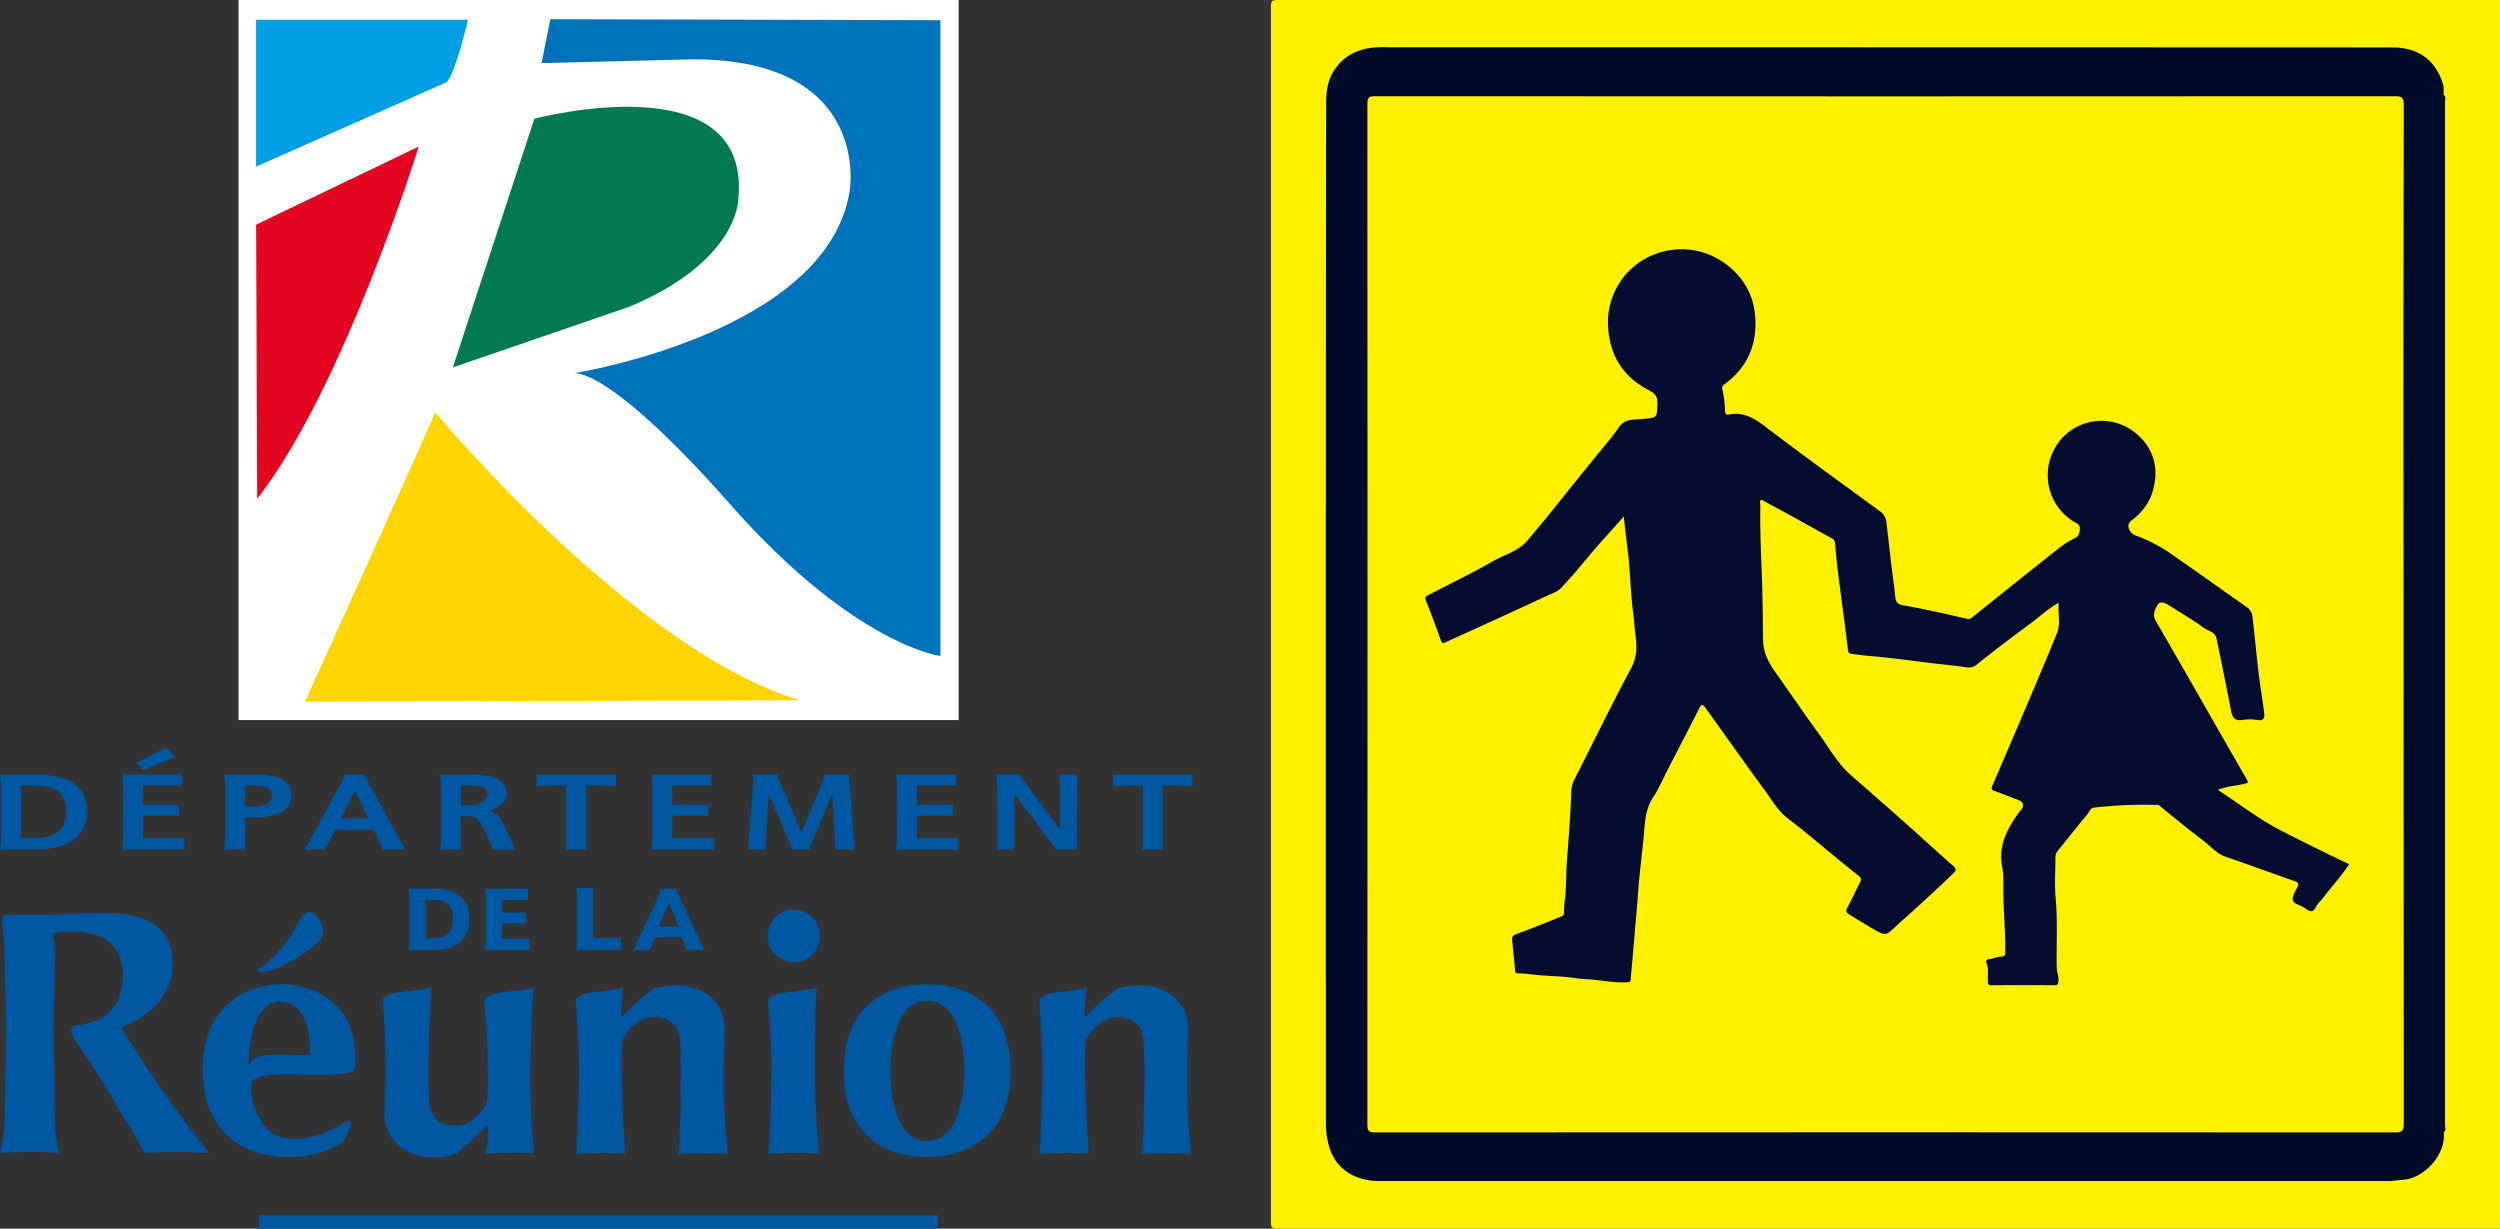 <svg id="Calque_1" data-name="Calque 1" xmlns="http://www.w3.org/2000/svg" viewBox="0 0 1301.42 639.6"><rect x="0" y="0" width="1301.42" height="639.6" fill="#333333" stroke="none"/><defs><style>.cls-1{fill:#fdf100;}.cls-2{fill:#000b29;}.cls-3{fill:#040b2a;}.cls-4{fill:#040c30;}.cls-5{fill:#fff;}.cls-6{fill:#0058a2;}.cls-7{fill:#009fe3;}.cls-8{fill:#e40520;}.cls-9{fill:#ffd500;}.cls-10{fill:#007a4e;}.cls-11{fill:#0072bb;}</style></defs><path class="cls-1" d="M1301.42,639.6H666.62c-5,0-5,0-5-4.9V4.9c0-4.9,0-4.9,5-4.9h634.8Z"/><path class="cls-2" d="M1272.12,589.4c1.3,11.3-9.8,24.1-21.6,24.8-2.2.1-4.4.6-6.6.6h-526c-12.4,0-23.2-6.1-26.4-19.3a46.29,46.29,0,0,1-1.3-9.8q-.15-264.9.1-529.7c0-6.5.2-13.3,4.2-19.4,4.2-6.3,9.7-9.7,16.8-11.3a48,48,0,0,1,10.7-.7q261.75,0,523.4.1c12.9,0,22.4,6,26.4,19.4.5,1.8.1,3.5.3,5.2.6,1.3.3,2.7.3,4.1V585.3A7.17,7.17,0,0,1,1272.12,589.4Z"/><path class="cls-3" d="M1272.12,589.4V49.4c1.3.9.7,2.3.7,3.4V586C1272.82,587.2,1273.52,588.5,1272.12,589.4Z"/><path class="cls-1" d="M1251.22,320.1q0,132.6.1,265c0,3.7-1,4.4-4.5,4.4q-265.5-.15-530.9,0c-3.2,0-4.1-.6-4.1-4q.15-265.8,0-531.6c0-3.2.9-3.8,3.9-3.8q265.65.15,531.3,0c3.3,0,4.3.7,4.3,4.2Q1251,187.2,1251.22,320.1Z"/><path class="cls-3" d="M1271.22,54.9V587.1h-.4V54.9Z"/><path class="cls-4" d="M845.3,268.9c-6.5,7.3-12.6,13.9-18.4,20.8-4.7,5.6-9.3,11.2-14.3,16.4-1.9,2-4.6,2.8-7,3.9-12.8,6-25.8,11.9-38.7,17.8-4.8,2.2-9.7,4.4-14.5,6.6-1.2.6-1.8.5-2.3-1-2.5-6.9-5-13.9-7.8-20.7-.8-2,.3-2.4,1.4-3,11.2-5.8,22.6-11.3,33.6-17.6,6-3.4,13.1-5.1,17.8-10.7q9.15-10.8,18-21.9c5.9-7.4,12-14.9,18-22.3,3.9-4.9,8.1-9.5,11.6-14.7,3.3-4.9,8.3-3.9,12.6-4.4,7.4-.8,7.2-.4,7.5-7.8.1-3.6-.9-5.3-4.3-7.1-12.9-6.6-20.2-17.3-21.3-32.1a37.85,37.85,0,0,1,10.6-29.8,38.56,38.56,0,0,1,50-4.3c10,7.2,15.5,17,16,29.5q.9,21.15-16.2,33.6a2.23,2.23,0,0,0-1,2.6,56.38,56.38,0,0,1,1.4,10.9c.1,1.4.2,2.6,2,2.2,8.3-1.7,14.1,2.6,20.3,7.3,19.4,14.8,39.2,29,58.8,43.4a7.47,7.47,0,0,1,2.9,5.3c1.3,10.8,2.4,21.7,3.9,32.5.3,2.1.5,4.1.7,6.2s.6,4,4,4.6c11.3,1.9,22.6,4.6,33.8,7.1,1.2.2,1.8-.4,2.6-1.1,14.9-11.9,29.8-23.9,44.8-35.7a44.63,44.63,0,0,1,8-5.1c2.3-1.1,2.7-2.5,2.9-4.9.1-2.6-1.6-2.9-3.1-3.8a28.43,28.43,0,0,1-9.5-39h0a32.66,32.66,0,0,1,2.7-3.8,28,28,0,0,1,39.49-2.91h0a17.23,17.23,0,0,1,1.4,1.3,26.11,26.11,0,0,1,8,23.6c-1.2,8.8-5.4,15.2-12.3,20.3-2.7,2-1.2,6.3,2.4,7.7a80.75,80.75,0,0,1,16.6,8.3c14,9.7,27.9,19.6,41.8,29.4a6.82,6.82,0,0,1,2.4,4.8c1.1,9.5,2,19,3.1,28.5.8,6.9,2,13.8,2.9,20.7.3,2.6.4,5-3.6,4.3a25.5,25.5,0,0,0-7.8,0c-3.6.5-5-1.1-5.7-4.4-2.4-12.6-5-25.2-7.6-37.9-.7-3.6-4.4-4-6.7-5.7-5.7-4.2-11.8-7.6-17.7-11.5-2.1-1.4-5.1-2.6-6.2-.6-1.3,2.1-3,5.1-1.2,8.3q13.8,23.85,27.4,47.7c6.6,11.6,13.3,23.2,19.9,34.7a12.36,12.36,0,0,1,.9,2c-5,1.8-10.3,1.5-15.7,3.8,11.1,7.3,21.4,15.3,33.1,21.3s23.2,11.7,35.2,17.4c-4.2,6.4-9.3,11.8-13.8,17.8-1.1,1.5-2.7,2.7-3.4,4.3-1.7,3.5-3.4,2.5-5.7.8-2.1-1.5-5.8-2-6.4-4.2-.5-2,1.4-4.7,2.5-7,.7-1.6.1-2.3-1.3-2.8-12-4.2-23.9-8.6-35.9-12.7-4.9-1.6-8-5.5-11.8-8.4-7.7-5.8-15.2-12-22.7-18.1-1-.9-2.1-.6-3.2-.6a226.32,226.32,0,0,0-30.8,1.4c-2.4.2-2.6,2.1-3.6,3.3-5.3,6.3-10.3,12.8-15.5,19.1a5.45,5.45,0,0,0-1.3,3.7c0,7-.5,14,.1,21,1.2,12.2.3,24.4.6,36.6.1,2.2,1.1,4.3.9,6.6-.2,1.5-.4,2.2-2.1,2.2-10.9-.1-21.7-.1-32.6,0-1.6,0-2.1-.5-2.1-2.1-.1-3.2.6-6.4-.7-9.6-.4-1,0-1.8,1.5-1.9,2-.2,4-1.2,6-1.3s2.2-.6,2.3-2.4c.1-10.7-1-21.4-1-32.1,0-4,.2-8.2-.6-12.2-2.2-11.2,2.7-20,8.8-28.5.3-.4.7-.7,1-1.1,1.9-2.6,1.2-4.3-1.8-5.4-4.1-1.5-8.1-3.2-12.2-4.6-1.9-.6-1.3-1.6-.9-2.7,5.8-13.6,11.7-27.1,17.4-40.7,5.5-12.9,11-25.8,16.3-38.9,1.9-4.8.3-10,.8-15.6-5.5,3-9.6,7-14.2,10.4-9.6,7.1-19.2,14.3-28.5,21.8-2.9,2.4-5.9,1.2-8.6.9-5.8-.7-11.7-1.3-17.5-2-8-1-16-2.1-24.1-2.9-4.9-.5-9.8-.8-14.6-1.6-1.5-.2-2-.4-2.2-2.1-1.6-13.5-3.5-26.9-5.2-40.4q-.9-7.5-1.5-15a3.17,3.17,0,0,0-1.9-2.8c-6.7-3.6-13.4-7.4-20.1-11.1-5.4-3-10.9-5.9-16.4-8.9-1.2.9-.5,2.2-.5,3.3-.3,14.3.6,28.6,1,42.9.2,8.9.3,17.9.4,26.8.1,6.4,2.7,11.6,6.3,16.7,7.5,10.5,14.7,21.2,22.3,31.6,5.6,7.6,10.1,16,17.3,22.3,10.3,9,20.6,18,30.8,27.1,5.4,4.8,10.6,9.6,16,14.4,2,1.8,4,3.6,6.1,5.4,1.7,1.4,2,2.3.2,4.1-9.4,9-18.9,17.8-28.7,26.4a6,6,0,0,0-.8.8c-5.7,5.4-5.7,5.4-12.3,1.6-4.2-2.4-8.3-5-12.4-7.5-1.7-1-1.8-2-.8-3.8,2.3-4.1,4.2-8.5,6.4-12.7.9-1.7.8-2.5-.9-3.8-9-7.1-17.9-14.6-26.8-21.9-3.4-2.8-6.9-5.5-10.4-8.2-4.4-3.5-7.2-8.4-10.4-12.8-10.8-14.7-21.3-29.6-32-44.5-1.2-1.7-2-1.9-3.1.4q-8,15.75-16.2,31.5c-2.6,5-4.7,10.2-7.8,14.8-4.3,6.5-4.3,13.8-5,21.1-.9,9.6-2.2,19.3-2.9,28.9-.4,6.5-1.1,13-1.6,19.5-.7,8.5-1.5,16.9-2.2,25.4-.1,1.2-.7,1.4-1.7,1.4-5.3.4-10.7-.5-15.9-1.1-3.7-.5-7.3-.4-11-1-7.2-1.1-14.5-1-21.8-1.8a73.35,73.35,0,0,0-8.1-.7c-1,0-1.6-.2-1.7-1.4-.4-5.3-1-10.5-1.5-15.8-.1-1.6.2-2.5,2.1-3.2,7.7-2.8,15.3-5.9,23-9,.8-.4,2.1-.6,1.9-2.3a39.73,39.73,0,0,1,.6-7.7c.6-6.3.4-12.6.9-18.9.9-12.3,1.9-24.6,2.3-37a14.9,14.9,0,0,1,1.9-6.2c9.7-19,19-38.3,29.1-57.1,3.2-5.9,3.2-11.4,2.4-17.2-.5-3.6-.6-7.3-1.1-11-1.3-9.8-1.6-19.6-2.5-29.5C847,283.6,846.12,276.6,845.3,268.9Z"/><rect class="cls-5" x="124.19" width="374.85" height="374.85"/><rect class="cls-6" x="134.82" y="632.63" width="353.48" height="6.97"/><path class="cls-6" d="M4.76,476.18c5.51.18,25.13,0,29.56-.3q10.93-.47,18.12-.47c9.24,0,37-1.09,37.37,25.78C90.1,522,72.1,531.39,63,534.83c1.47,2.64,12.08,18.88,19.12,29.4s26.47,36,26.47,36c-9.13-.38-12.81-.54-16.89-.54-4.74,0-11.72.16-16.4.54-.28-1.3-21.66-36.47-21.66-36.47-5.41-9-10.27-15.91-13.78-21.25-3.08-4.69-4.13-8.75-.14-8.86S64,531.55,64,507.68c0-30-37-21.76-37-21.76s1.75,2.18,1.48,14.22-.57,28-.57,33.67c0,8.91.57,47.52.57,49.17a86.23,86.23,0,0,0,2.29,17.23c-10.12-.38-5.09-.57-15.33-.57-9.14,0-7.58.19-15.37.57a94.47,94.47,0,0,0,2.54-22.8l.57-43.62s-.75-42-1.37-47.77S-.74,476,4.76,476.18Z"/><path class="cls-6" d="M165.47,490.67c3.28-3.05,3.37-7.14,1.41-10.71-2.16-3.95-6.36-9.89-12.21,1.29-8.88,17-20,22.53-20.3,23.46s2.13,2.14,8.23,0A75,75,0,0,0,165.47,490.67Z"/><path class="cls-6" d="M254,585.58a176.83,176.83,0,0,1-16,14.68c-5.17,2.1-9.86,2.62-16.56,2-8.06-.75-21.63-6.8-21.2-23.84.19-8.07.51-10.53.51-26.64s-1-25.22-1.41-30.71,17.1-4.32,25.22-7c0,0-1.45,20.8-1.51,33.8s-.15,19.7.53,26.89c.92,9.7,9.16,12,16.12,11,7.48-1.08,13.66-10.06,13.91-12.82.9-9.8-.21-34.49-.21-34.49,0-4.08-1.07-11.79-1.2-17.38s17.44-4.18,25.55-6.9c0,0-1.08,15-1.6,37.17a378,378,0,0,0,1.95,49s-8.14-.29-12.75-.22-12.6.28-12.6.28.69-3.43,1-6.84A64.39,64.39,0,0,0,254,585.58Z"/><path class="cls-6" d="M200.77,551.77c0-16.11-1-25.22-1.41-30.71s17.1-4.32,25.22-7c0,0-1.45,20.8-1.51,33.8"/><path class="cls-6" d="M413.22,473.44a13.45,13.45,0,0,1,13.51,13.46,13.51,13.51,0,1,1-27,0,13.44,13.44,0,0,1,13.5-13.46Z"/><path class="cls-6" d="M482.72,593.91c-7.34,0-12.21-4.85-14.89-11.32s-4.38-14.7-4.36-25.13,1.67-18.69,4.36-25.13S475.38,521,482.72,521s12.2,4.85,14.89,11.32S502,547,502,557.46s-1.68,18.68-4.36,25.13S490.06,593.91,482.72,593.91Zm0,8.37c15.64,0,25.76-5.5,32.75-12.83s10.59-18.72,10.59-32.19-3.63-24.85-10.59-32.18-17.11-12.66-32.75-12.66S457,517.75,450,525.08s-10.67,18.22-10.67,32.36,3.7,25,10.67,32.36S467.07,602.28,482.72,602.28Z"/><path class="cls-6" d="M324.38,514.09s-.37,4.35-.67,7.76a66.21,66.21,0,0,0-.22,8,127.73,127.73,0,0,1,16-14.68c5.16-2.1,9.86-2.62,16.56-2,8.06.76,21.62,6.79,21.2,23.84-.2,8.07-.52,10.53-.52,26.64s1.57,31.43,2,36.92c0,0-8.14-.29-12.75-.22s-12.6.27-12.6.27,1-20,1.09-33,.14-19.7-.54-26.89c-.92-9.7-9.17-12.15-16.11-11-8,1.3-13.66,10.06-13.91,12.82-.9,9.8.21,34.49.21,34.49,0,4.08,1.24,17.89,1.36,23.48,0,0-8.24-.33-12.86-.25s-12.59.28-12.59.28.82-14.18,1.34-36.4c.37-15.66-.88-32.76-1.62-42.7C299.28,515.8,316.27,516.8,324.38,514.09Z"/><path class="cls-6" d="M565.59,514.09s-.37,4.35-.67,7.76a66.21,66.21,0,0,0-.22,8,127.25,127.25,0,0,1,16-14.68c5.17-2.1,9.87-2.62,16.57-2,8.06.76,21.62,6.79,21.2,23.84-.2,8.07-.51,10.53-.51,26.64s1.56,31.43,2,36.92c0,0-8.13-.29-12.74-.22s-12.6.27-12.6.27,1-20,1.09-33,.14-19.7-.54-26.89c-.92-9.7-9.16-12.06-16.11-11s-13.66,10.06-13.92,12.82c-.89,9.8.22,34.49.22,34.49,0,4.08,1.24,17.89,1.36,23.48,0,0-8.24-.33-12.85-.25s-12.6.28-12.6.28.82-14.18,1.34-36.4c.37-15.66-.88-32.76-1.62-42.7C540.48,515.8,557.48,516.8,565.59,514.09Z"/><path class="cls-6" d="M425.17,514.09c-8.11,2.71-25.73,1.71-25.32,7.28.74,9.94,1.81,20,1.74,35.67-.11,22.9-1.46,43.43-1.46,43.43s8-.2,12.6-.28,13.48.25,13.48.25c-.12-5.59-2.07-22.61-2.07-43.4C424.14,543.52,424.22,525.82,425.17,514.09Z"/><path class="cls-6" d="M161.4,548.83c-7.38,1.12-19.92-1-27.63,1.38-1.79.55-3.3,2.74-4.41,4.9.41-15.73,3.79-33.82,16.81-33.59C157.81,521.72,161.72,535.08,161.4,548.83Zm21.94,9.3c1.85-.42,1.48-5.15,1.51-6.81.2-11.5-2.85-19.9-8-25.88-8.54-10-22.08-13.25-30.45-13.09-12.76.24-23.3,5.19-30.17,12.77-7.25,8-10.48,18.93-10.68,30.34-.39,22.23,9.09,45.43,43.35,46.95a55.13,55.13,0,0,0,29.45-7.58,77.83,77.83,0,0,0,4.21-8.64c1.21-3.32-2.19-2.53-2.19-2.53-5.66,3.53-15.78,9.78-29,9.14-17.16-.83-20.66-20.44-20.75-27.34C130.54,554.62,165.44,562.17,183.34,558.13Z"/><path class="cls-6" d="M224.75,468.47c7.92,0,11,2.76,11,9.85,0,7.26-3.19,10.21-11,10.21h-3.2V468.47Zm-12-5.79a38.34,38.34,0,0,1,.54,5.69v20.47a34.45,34.45,0,0,1-.55,5.69h12.53c12.65,0,19.06-5.45,19.06-16.21,0-15.64-14.34-15.64-19.06-15.64Z"/><path class="cls-6" d="M252.52,462.68a43.27,43.27,0,0,1,.53,5.69v20.47a43,43,0,0,1-.53,5.69h23.12v-6H261.3v-7.78l12.48,0V475l-12.48,0v-6.49h13.54v-5.79Z"/><path class="cls-6" d="M342.72,482.45c.53-1.24,5-11.33,5.55-12.56.5,1.25,4.61,11.39,5.11,12.61C352.37,482.43,343.77,482.38,342.72,482.45Zm12.15,5.39c.3.77,2.53,6.69,2.53,6.69h9.15l-14.72-31.85h-8.27l.17.87a4.49,4.49,0,0,1-.61,2.22l-13.34,28.77,8.59-.07s2.37-5.7,2.76-6.6C343,487.86,353,487.83,354.87,487.84Z"/><path class="cls-6" d="M300.5,468.07v20.47a34.23,34.23,0,0,1-.65,5.94h23.52V488l-5.88.4h-8.72c0-1.31,0-26.06,0-26.06H300A40.14,40.14,0,0,1,300.5,468.07Z"/><path class="cls-6" d="M16.82,408.89c12.51,0,17.62,3.91,17.62,13.49,0,9.78-5.27,13.95-17.62,13.95H11V408.89ZM0,403.25a34.27,34.27,0,0,1,.61,6.39v26.2A31.06,31.06,0,0,1,0,442.23H17.62c18.33,0,27.63-6.67,27.63-19.85,0-17.15-15.77-19.13-27.63-19.13Z"/><path class="cls-6" d="M63.52,403.25a38.51,38.51,0,0,1,.61,6.39v26.2a39,39,0,0,1-.6,6.39H96.06v-5.9H74.48V424.6l18.78,0V419l-18.78,0V408.89H94.86v-5.64Z"/><path class="cls-6" d="M339,403.25a38.51,38.51,0,0,1,.61,6.39v26.2a38.35,38.35,0,0,1-.61,6.39h32.54v-5.9h-21.6V424.6l18.8,0V419l-18.8,0V408.89h20.39v-5.64Z"/><path class="cls-6" d="M466.41,403.25a38.51,38.51,0,0,1,.61,6.39v26.2a38.35,38.35,0,0,1-.61,6.39h32.53v-5.9H477.36V424.6l18.79,0V419l-18.79,0V408.89h20.38v-5.64Z"/><path class="cls-6" d="M131.28,408.89c7.35,0,10.34,1.46,10.34,5.06,0,4.11-3.19,5.94-10.34,5.94h-3.62v-11Zm-14.57-5.64a38.51,38.51,0,0,1,.61,6.39v26.2a38.35,38.35,0,0,1-.61,6.39h10.94s0-15.6,0-16.7h3.62c8.75,0,20.37-1.19,20.37-11.58,0-7.2-5.87-10.7-18-10.7Z"/><path class="cls-6" d="M184.9,411.59c.75,1.6,6.1,12.86,6.85,14.42-1.53-.08-12.62-.08-14.2,0Zm-5.83-8.34s.37.93-1,3.44-19.4,35.54-19.4,35.54l10.61-.06s2-4,2.95-5.76c0,0,1.71-3.4,2.25-4.44.49,0,19.64,0,20.09,0,.28.57,4.75,10.26,4.75,10.26h11.46s-1.69-3.13-3.38-6.4l-17.84-32.58Z"/><path class="cls-6" d="M243.67,408.89c7,0,10,.61,10,4.73s-5.45,5.61-10,5.61H240V408.89ZM229,403.25a38.35,38.35,0,0,1,.61,6.39v26.2a38.19,38.19,0,0,1-.61,6.39H240s0-16.26,0-17.35h2.79c4.69,0,6.15.68,8.08,4.58a128.37,128.37,0,0,1,5.62,12.85h11.66C267,439.38,262,429,262,429h0c-2-4.36-4.2-6.11-7.26-7,3.66-1,9-3.95,9-8.37,0-10-10.8-10.37-18.92-10.37Z"/><path class="cls-6" d="M279.34,403.25v6.1s5.5-.46,7.8-.46h7.63c0,1.16,0,33.34,0,33.34h10.37s0-32.18,0-33.34h7.62c2.41,0,7.81.44,7.81.44v-6.08Z"/><path class="cls-6" d="M579.49,403.25v6.1s5.5-.46,7.81-.46h7.62c0,1.16-.06,33.34-.06,33.34h10.38s0-32.18,0-33.34h7.63c2.41,0,7.8.44,7.8.44v-6.08Z"/><path class="cls-6" d="M551.2,403.25a38.67,38.67,0,0,1,.61,6.39v22.09l-21.3-28.48h-12a38.51,38.51,0,0,1,.69,6.29l.15,32.69h8.58s.08-26.21.08-29l21.88,29h10.75l.08-39Z"/><path class="cls-6" d="M428.59,406.05l-11.36,27.29-12.7-30.09H391.69a7.47,7.47,0,0,1,.55,2.81s-2.82,36.17-2.82,36.17h9s1.39-22.93,1.73-28.91l12.46,28.91h8.49s10.65-25.16,12.2-28.84c.19,3.8,1.67,28.83,1.67,28.83h9.95l-3-39-12.95.05A7,7,0,0,1,428.59,406.05Z"/><path class="cls-6" d="M85.79,389.46,71,397.13l3.69,3.64,16.54-6.69-5-4.82Z"/><path class="cls-7" d="M133.33,10.29h110.3s-6.21,26.8-11,32.44l-99.3,44Z"/><path class="cls-8" d="M133.33,116.93,218,76.31S179,201.84,133.9,259.67Z"/><path class="cls-9" d="M158.78,365.27s66-145.26,67.76-150.66c0,0,103.45,124.35,190,149.94Z"/><path class="cls-10" d="M235.74,191.26,278.18,61.82S392,31.6,384.29,104.33c0,0-.35,31.62-56.22,55.17Z"/><path class="cls-11" d="M281.92,32.86,286.49,10l203.05.51v331s-44.67-5.58-109.14-78.68-81.72-68.53-81.72-68.53,132-20.81,143.65-94.92c0,0,11.68-68-80.71-68.53Z"/></svg>